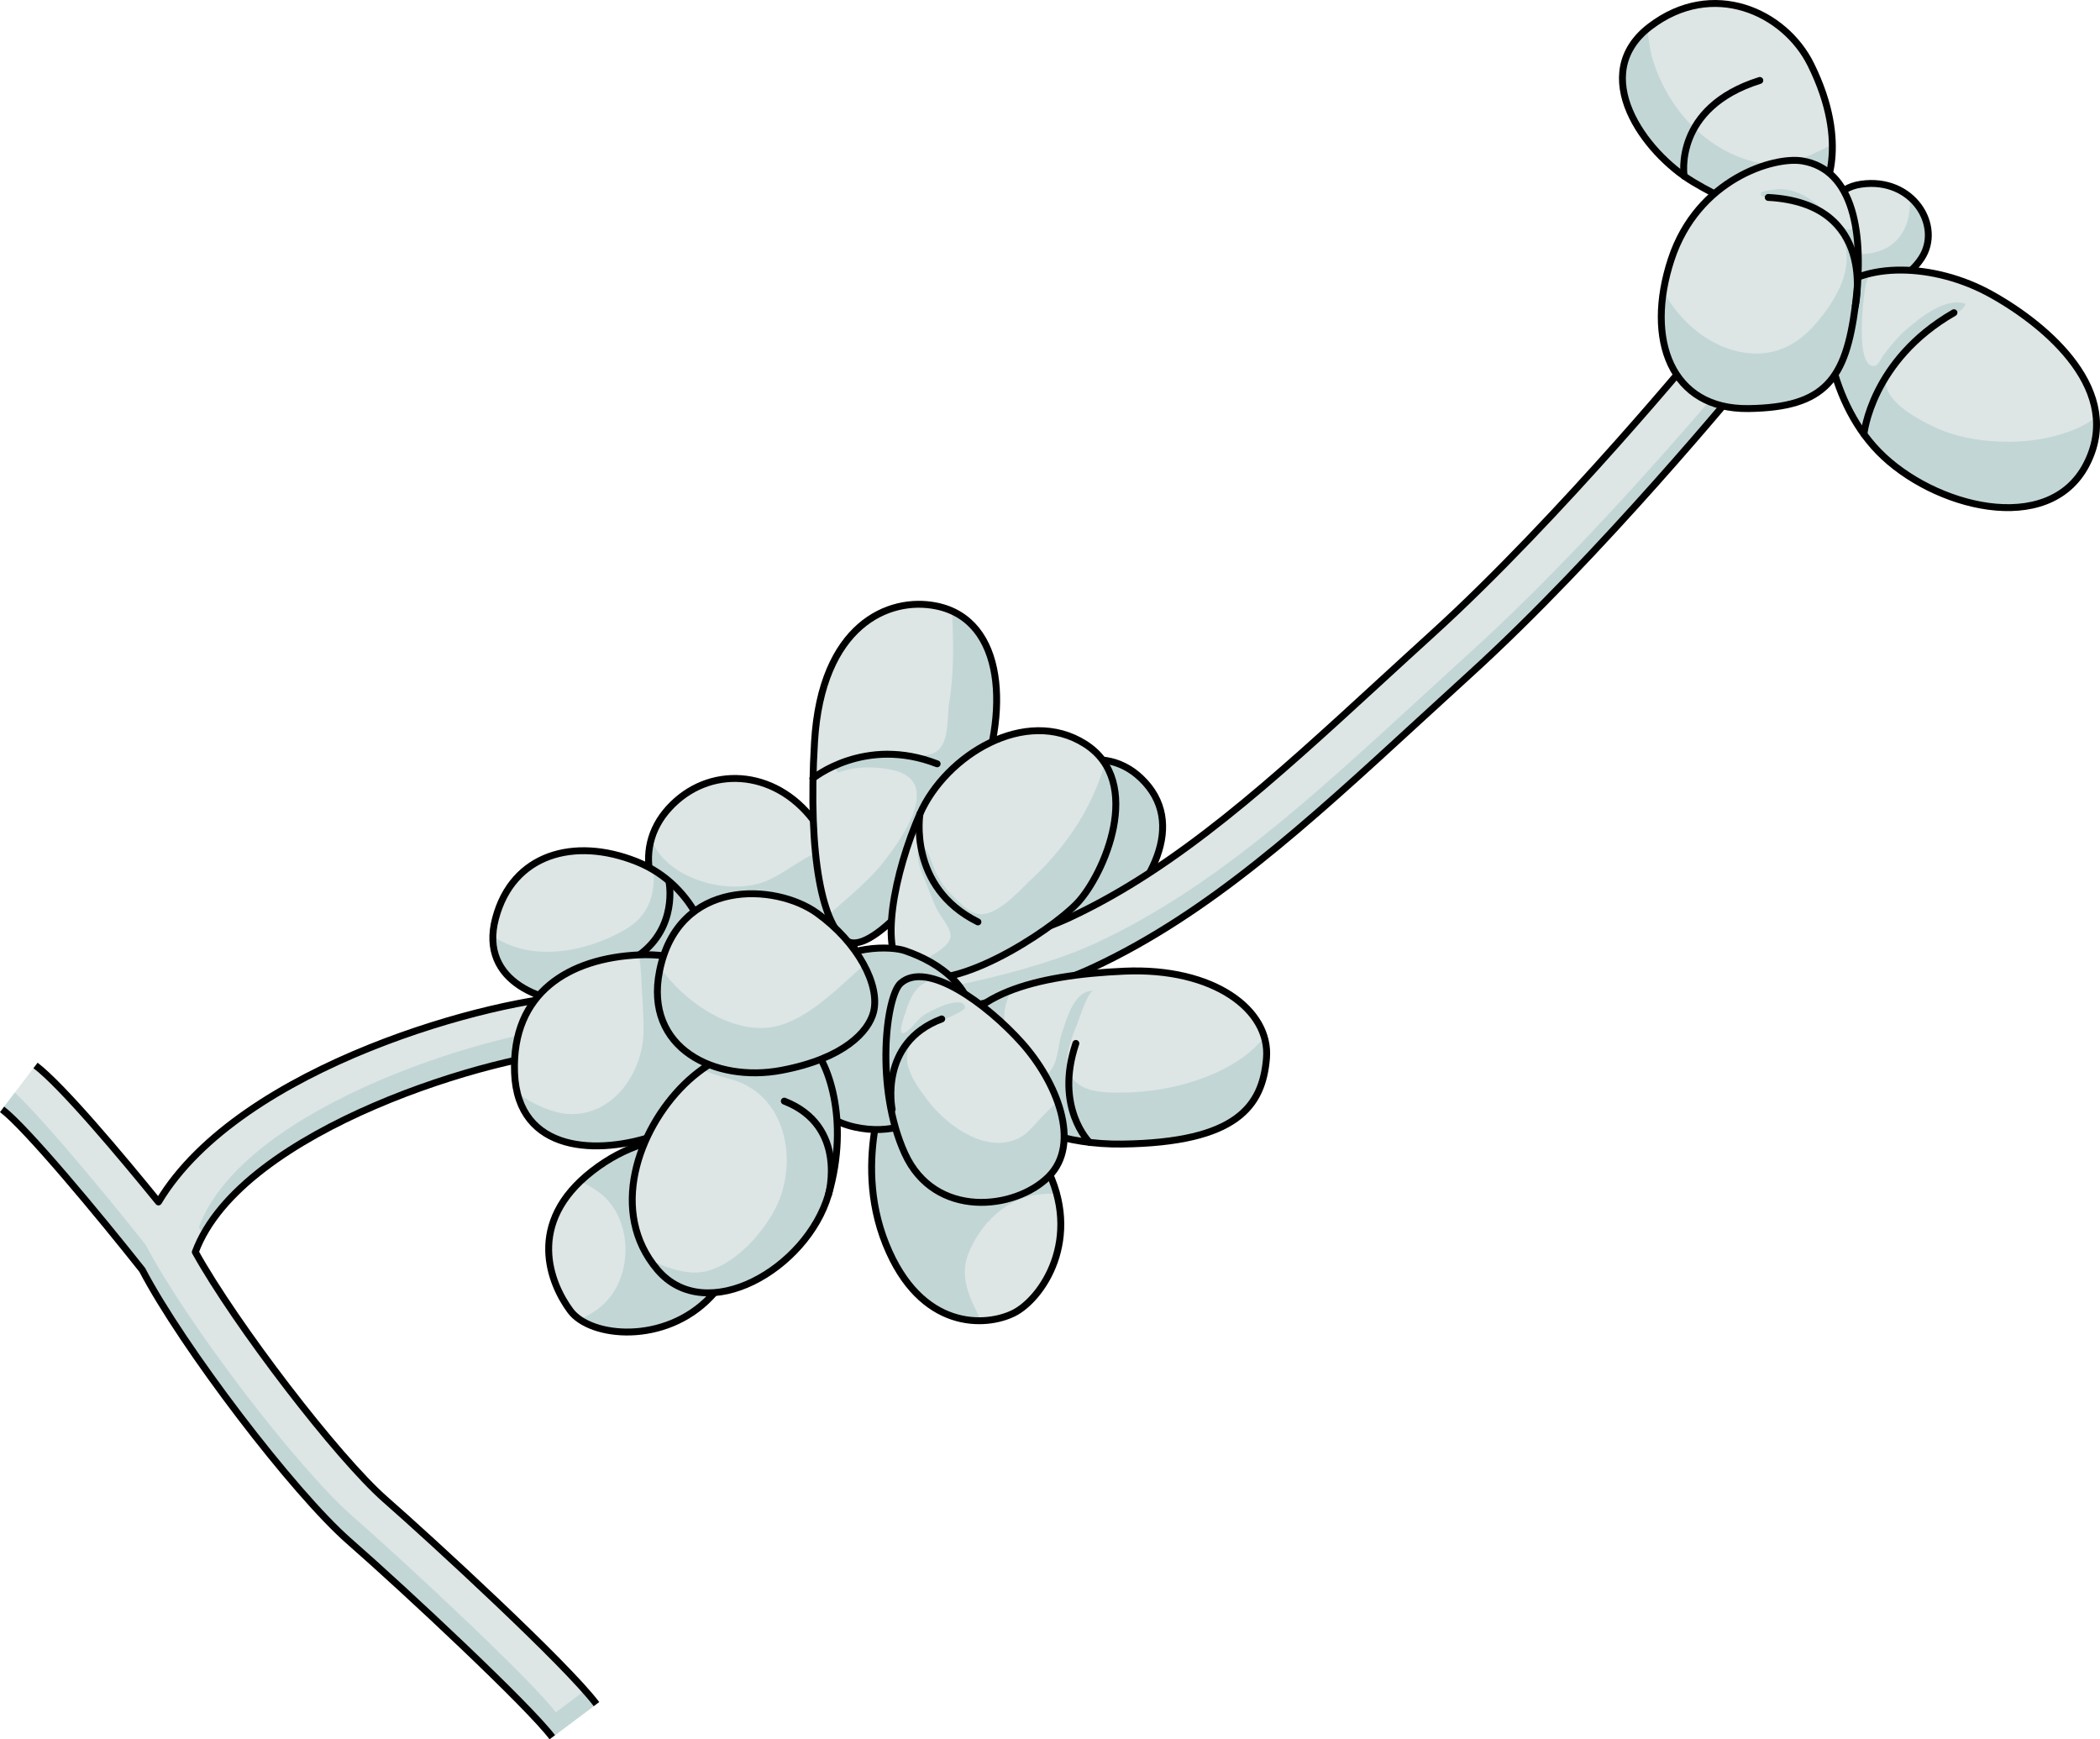 <?xml version="1.0" encoding="utf-8"?>
<!-- Generator: Adobe Illustrator 16.0.0, SVG Export Plug-In . SVG Version: 6.00 Build 0)  -->
<!DOCTYPE svg PUBLIC "-//W3C//DTD SVG 1.1//EN" "http://www.w3.org/Graphics/SVG/1.1/DTD/svg11.dtd">
<svg version="1.1" id="Layer_1" xmlns="http://www.w3.org/2000/svg" xmlns:xlink="http://www.w3.org/1999/xlink" x="0px" y="0px"
	 width="304.285px" height="251.993px" viewBox="0 0 304.285 251.993" enable-background="new 0 0 304.285 251.993"
	 xml:space="preserve">
<g>
	<path fill="#C2D6D6" d="M165.313,112.732c6.853,6.515,1.518,16.028-6.288,22.694s-20.176,9.108-23.119,7.305
		s-1.259-15.172,6.604-23.484C150.374,110.935,159.351,107.063,165.313,112.732z"/>
	<path fill="none" stroke="#000000" stroke-linecap="round" stroke-linejoin="round" stroke-miterlimit="10" d="M165.313,112.732
		c6.853,6.515,1.518,16.028-6.288,22.694s-20.176,9.108-23.119,7.305s-1.259-15.172,6.604-23.484
		C150.374,110.935,159.351,107.063,165.313,112.732z"/>
	<path fill="#DDE5E5" d="M123.309,141.756c1.388-1.166,0.193-15.518-5.464-22.945c-5.657-7.427-15.205-7.989-20.934-1.699
		c-5.451,5.986-3.258,14.828,6.065,20.669C112.3,143.623,119.377,145.057,123.309,141.756z"/>
	<path fill="#C2D6D6" d="M120.256,122.897c-3.574,0.714-6.609,3.961-10.012,5.027c-5.023,1.572-12.549-0.426-15.305-5.127
		c-0.177-0.301-0.353-0.773-0.512-1.336c-1.621,5.419,1.295,11.776,8.549,16.321c6.709,4.203,12.247,6.111,16.295,5.627
		c1.743-1.256,3.303-2.711,4.561-4.332C123.889,135.325,122.836,128.443,120.256,122.897z"/>
	<path fill="none" stroke="#000000" stroke-linecap="round" stroke-linejoin="round" stroke-miterlimit="10" d="M123.309,141.756
		c1.388-1.166,0.193-15.518-5.464-22.945c-5.657-7.427-15.205-7.989-20.934-1.699c-5.451,5.986-3.258,14.828,6.065,20.669
		C112.3,143.623,119.377,145.057,123.309,141.756z"/>
	<path fill="#DDE5E5" d="M264.079,27.917c0,0,4.14-6.746-1.687-18.551c-3.796-7.692-14.258-12.419-23.304-5.52
		s-0.92,18.245,6.286,22.538S259.786,32.976,264.079,27.917z"/>
	<path fill="#C2D6D6" d="M265.5,20.95c-3.887,1.903-7.263,3.781-12.21,2.256c-6.808-2.099-11.819-7.96-13.85-14.673
		c-0.224-0.742-0.583-2.5-0.73-4.374c-8.414,6.924-0.435,17.995,6.665,22.225c7.206,4.293,14.411,6.593,18.704,1.533
		C264.079,27.917,265.576,25.47,265.5,20.95z"/>
	<path fill="#DDE5E5" d="M265.223,38.492c0,0-3.066-10.733,4.446-11.806s11.812,6.096,8.739,10.732S269.516,42.478,265.223,38.492z"
		/>
	<path fill="#C2D6D6" d="M278.408,37.418c1.862-2.811,1.004-6.543-1.626-8.815c-0.018,1.784-0.147,3.542-1.146,5.146
		c-1.992,3.201-5.493,3.247-8.882,3.02c-0.334-0.022-1.104-0.083-1.931-0.207c0.178,1.152,0.398,1.929,0.398,1.929
		C269.516,42.478,275.336,42.055,278.408,37.418z"/>
	<path fill="#DDE5E5" d="M247.2,49.259c-0.209,0.255-21.097,25.716-39.662,42.572c-2.515,2.283-4.973,4.54-7.389,6.758
		c-15.775,14.485-29.399,26.996-45.114,34.33c-16.86,7.867-55.376,11.061-71.387,11.375c-11.372,0.223-48.788,9.945-60.686,29.846
		c-5.246-6.454-13.895-16.794-17.813-19.778l-4.848,6.363c3.514,2.677,13.976,15.263,20.308,23.261
		c5.813,11.126,21.897,32.244,29.982,39.318c8.319,7.279,26.056,23.885,29.434,28.389l6.4-4.799
		c-4.329-5.772-23.87-23.752-30.566-29.611c-6.999-6.123-21.787-25.465-27.562-35.886c6.633-17.929,44.243-28.884,55.506-29.104
		c13.17-0.258,55.146-3.039,74.613-12.125c16.833-7.855,30.879-20.751,47.143-35.685c2.404-2.208,4.852-4.455,7.354-6.728
		c19.001-17.251,39.608-42.368,40.477-43.428L247.2,49.259z"/>
	<g>
		<path fill="#C2D6D6" d="M80.542,248.088c-3.378-4.504-21.114-21.109-29.434-28.39c-8.085-7.073-24.169-28.192-29.982-39.317
			c-5.663-7.152-14.624-17.969-18.97-22.091l-1.854,2.434c3.514,2.677,13.976,15.263,20.308,23.261
			c5.813,11.126,21.897,32.244,29.982,39.318c8.319,7.279,26.056,23.885,29.434,28.389l6.4-4.799
			c-0.416-0.555-0.975-1.225-1.647-1.982L80.542,248.088z"/>
		<path fill="#C2D6D6" d="M213.431,94.15c-2.503,2.273-4.95,4.52-7.354,6.728c-16.264,14.933-30.31,27.83-47.143,35.685
			c-19.467,9.085-61.443,11.867-74.613,12.125c-11.263,0.221-48.873,11.176-55.506,29.104c0.201,0.365,0.417,0.742,0.641,1.127
			c8.977-16.452,43.616-26.416,54.35-26.627c13.17-0.258,55.146-3.039,74.613-12.125c16.833-7.855,30.879-20.751,47.143-35.685
			c2.404-2.208,4.852-4.455,7.354-6.728c19.001-17.251,39.608-42.368,40.477-43.428l-1.474-1.206
			C246.206,59.945,229.266,79.773,213.431,94.15z"/>
	</g>
	<path fill="#DDE5E5" d="M135.661,87.797c-6.934-1.402-16.626,2.808-17.637,19.658s1.22,26.999,4.822,28.945
		s13.825-9.736,18.655-21.419S145.659,89.819,135.661,87.797z"/>
	<path fill="#C2D6D6" d="M137.952,88.536c0.205,4.466,0.321,8.852-0.418,13.31c-0.374,2.255,0.174,6.27-2.37,7.312
		c-2.015,0.825-4.644-0.329-6.71-0.428c-1.177-0.056-9.207,1.112-6.998,3.192c2.348-0.892,5.241-0.921,7.796-0.387
		c7.424,1.553,1.469,9.892-1.033,13.115c-2.11,2.718-4.779,4.904-7.347,7.175c-0.244,0.217-0.514,0.477-0.796,0.747
		c0.774,1.954,1.711,3.256,2.771,3.828c3.603,1.946,13.825-9.736,18.655-21.419C145.932,104.267,145.727,92.049,137.952,88.536z"/>
	<path fill="#DDE5E5" d="M129.124,155.434c0,0-5.819,12.227-0.763,24.807c5.057,12.582,14.492,12.02,18.536,9.998
		c4.044-2.022,10.119-10.779,4.61-21.341S133.367,151.184,129.124,155.434z"/>
	<path fill="#C2D6D6" d="M152.306,172.962l0.768-0.134c-0.354-1.274-0.865-2.588-1.565-3.931
		c-5.509-10.562-18.141-17.714-22.384-13.464c0,0-5.819,12.227-0.763,24.807c3.566,8.873,9.309,11.205,13.804,11.102
		c-1.608-3.231-3.334-6.336-1.705-10.077C142.592,176.372,146.859,172.817,152.306,172.962z"/>
	<path fill="#DDE5E5" d="M102.719,139.243c0.691-1.313-1.507-10.855-10.51-14.428s-17.934-1.099-20.407,8.245
		s7.282,12.641,13.878,12.229S99.971,144.463,102.719,139.243z"/>
	<path fill="#C2D6D6" d="M94.701,126.069c0,0.006,0.002,0.014,0.002,0.019c0.248,3.77-0.818,6.688-4.209,8.645
		c-5.54,3.198-13.465,4.743-19.078,0.887c-0.213,7.39,8.311,10.042,14.264,9.669c6.596-0.412,14.291-0.824,17.039-6.045
		C103.341,138.061,101.606,130.233,94.701,126.069z"/>
	<path fill="none" stroke="#000000" stroke-linecap="round" stroke-linejoin="round" stroke-miterlimit="10" d="M96.955,127.873
		c0,0,1.254,6.415-4.311,10.47"/>
	<path fill="none" stroke="#000000" stroke-linecap="round" stroke-linejoin="round" stroke-miterlimit="10" d="M264.079,27.917
		c0,0,4.14-6.746-1.687-18.551c-3.796-7.692-14.258-12.419-23.304-5.52s-0.92,18.245,6.286,22.538S259.786,32.976,264.079,27.917z"
		/>
	<path fill="none" stroke="#000000" stroke-linecap="round" stroke-linejoin="round" stroke-miterlimit="10" d="M265.223,38.492
		c0,0-3.066-10.733,4.446-11.806s11.812,6.096,8.739,10.732S269.516,42.478,265.223,38.492z"/>
	<path fill="none" stroke="#000000" stroke-linejoin="round" stroke-miterlimit="10" d="M86.427,246.893
		c-4.329-5.772-23.87-23.752-30.566-29.611c-6.999-6.123-21.787-25.465-27.562-35.886c6.633-17.929,44.243-28.884,55.506-29.104
		c13.17-0.258,55.146-3.039,74.613-12.125c16.833-7.855,30.879-20.751,47.143-35.685c2.404-2.208,4.852-4.455,7.354-6.728
		c19.001-17.251,39.608-42.368,40.477-43.428l-6.191-5.066c-0.209,0.255-21.097,25.716-39.662,42.572
		c-2.515,2.283-4.973,4.54-7.389,6.758c-15.775,14.485-29.399,26.996-45.114,34.33c-16.86,7.867-55.376,11.061-71.387,11.375
		c-11.372,0.223-48.788,9.945-60.686,29.846c-5.246-6.454-13.895-16.794-17.813-19.778"/>
	<path fill="none" stroke="#000000" stroke-linejoin="round" stroke-miterlimit="10" d="M0.303,160.724
		c3.514,2.677,13.976,15.263,20.308,23.261c5.813,11.126,21.897,32.244,29.982,39.318c8.319,7.279,26.056,23.885,29.434,28.389"/>
	<path fill="none" stroke="#000000" stroke-linecap="round" stroke-linejoin="round" stroke-miterlimit="10" d="M135.661,87.797
		c-6.934-1.402-16.626,2.808-17.637,19.658s1.22,26.999,4.822,28.945s13.825-9.736,18.655-21.419S145.659,89.819,135.661,87.797z"/>
	<path fill="#DDE5E5" d="M137.68,152.497c-0.495,2.652,8.313,13.48,24.938,13.256c16.625-0.226,20.332-5.504,20.894-12.469
		s-7.639-13.143-20.557-12.582C150.036,141.264,139.252,144.072,137.68,152.497z"/>
	<path fill="#C2D6D6" d="M183.511,153.284c0.081-1.004-0.04-1.988-0.312-2.941c-0.533,0.563-1.036,1.105-1.495,1.529
		c-2.034,1.881-4.505,3.224-7.093,4.208c-3.938,1.497-8.049,2.211-12.256,2.22c-2.439,0.005-5.981-0.031-7.256-2.58
		c-1.105-2.21,0.09-5.114,0.936-7.244c0.242-0.609,1.627-4.947,2.393-4.91c-2.788-0.137-3.853,4.054-4.548,6.041
		c-0.573,1.638-0.511,3.787-1.48,5.26c-0.841,1.279-1.009,0.999-2.143-0.064c-0.872-0.818-1.655-1.719-2.483-2.58
		c-1.426-1.484-2.558-3.639-2.215-5.777c0.141-0.878,0.469-2.141,1.093-3.008c-4.819,1.816-8.152,4.672-8.972,9.061
		c-0.495,2.652,8.313,13.48,24.938,13.256C179.242,165.527,182.949,160.249,183.511,153.284z"/>
	<path fill="none" stroke="#000000" stroke-linecap="round" stroke-linejoin="round" stroke-miterlimit="10" d="M137.68,152.497
		c-0.495,2.652,8.313,13.48,24.938,13.256c16.625-0.226,20.332-5.504,20.894-12.469s-7.639-13.143-20.557-12.582
		C150.036,141.264,139.252,144.072,137.68,152.497z"/>
	<path fill="none" stroke="#000000" stroke-linecap="round" stroke-linejoin="round" stroke-miterlimit="10" d="M129.124,155.434
		c0,0-5.819,12.227-0.763,24.807c5.057,12.582,14.492,12.02,18.536,9.998c4.044-2.022,10.119-10.779,4.61-21.341
		S133.367,151.184,129.124,155.434z"/>
	<path fill="none" stroke="#000000" stroke-linecap="round" stroke-linejoin="round" stroke-miterlimit="10" d="M102.719,139.243
		c0.691-1.313-1.507-10.855-10.51-14.428s-17.934-1.099-20.407,8.245s7.282,12.641,13.878,12.229S99.971,144.463,102.719,139.243z"
		/>
	<path fill="#DDE5E5" d="M265.351,42.635c-1.705,1.823-0.92,14.872,6.899,22.844s24.53,12.419,30.05,1.84
		s-5.521-20.084-13.799-24.684S269.797,37.882,265.351,42.635z"/>
	<path fill="#C2D6D6" d="M302.3,67.319c1.228-2.354,1.633-4.654,1.434-6.859c-3.478,2.592-8.548,3.514-12.49,3.541
		c-3.916,0.026-7.874-0.592-11.408-2.346c-2.595-1.287-7.983-4.192-6.252-7.743c0.71-1.455,2.032-2.977,3.163-4.108
		c1.184-1.185,2.731-2.13,4.135-3.042c1.071-0.696,3.638-1.502,3.895-2.744c-2.873-1.011-6.62,2.035-8.646,3.809
		c-1.228,1.074-2.256,2.349-3.226,3.645c-0.266,0.355-0.751,1.434-1.184,1.528c-3.072,0.668-1.688-10.556-1.36-11.807
		c0.117-0.447,0.297-0.992,0.535-1.554c-2.253,0.548-4.182,1.539-5.544,2.996c-1.705,1.823-0.92,14.872,6.899,22.844
		S296.78,77.898,302.3,67.319z"/>
	<path fill="none" stroke="#000000" stroke-linecap="round" stroke-linejoin="round" stroke-miterlimit="10" d="M265.351,42.635
		c-1.705,1.823-0.92,14.872,6.899,22.844s24.53,12.419,30.05,1.84s-5.521-20.084-13.799-24.684S269.797,37.882,265.351,42.635z"/>
	<path fill="#DDE5E5" d="M261.166,23.317c-4.127-0.688-15.178,2.606-19.011,14.259s0.001,21.771,11.192,21.618
		s14.104-4.292,15.484-14.872S268.524,24.543,261.166,23.317z"/>
	<path fill="#C2D6D6" d="M253.348,59.193c11.191-0.153,14.104-4.292,15.484-14.872c0.545-4.174,0.827-8.719-0.259-12.834
		c-0.061,0.346-0.188,0.685-0.182,1.038c0.006,0.296,0.134,0.55-0.211,0.701c-0.524,0.23-1.271-0.389-1.618-0.724
		c-0.495-0.479-0.806-1.11-1.344-1.556c-0.397-0.33-0.909-0.462-1.307-0.771c-0.309-0.24-0.57-0.544-0.892-0.782
		c-0.749-0.556-1.548-1.054-2.409-1.417c-0.84-0.353-1.735-0.568-2.646-0.584c-0.268-0.005-2.851,0.259-2.792,0.549
		c0.009,0.043,0.009,0.358,0,0.404c3.189,1.47,6.612,0.993,9.411,3.493c1.129,1.009,2.51,2.444,2.847,3.983
		c0.848,3.883-1.694,7.909-4.018,10.716c-2.885,3.486-6.412,5.311-10.999,4.502c-4.867-0.857-9.08-4.548-11.391-8.834
		C239.502,51.781,243.674,59.326,253.348,59.193z"/>
	<path fill="none" stroke="#000000" stroke-linecap="round" stroke-linejoin="round" stroke-miterlimit="10" d="M261.166,23.317
		c-4.127-0.688-15.178,2.606-19.011,14.259s0.001,21.771,11.192,21.618s14.104-4.292,15.484-14.872S268.524,24.543,261.166,23.317z"
		/>
	<path fill="#DDE5E5" d="M131.173,140.807c-3.969-2.697-1.577-14.481,2.13-22.906s15.277-15.614,23.927-10.11
		s2.696,18.984-1.123,23.028S137.137,144.86,131.173,140.807z"/>
	<path fill="#C2D6D6" d="M156.84,118.229c-1.994,3.475-4.588,6.559-7.517,9.282c-1.905,1.771-5.459,6.062-8.417,4.653
		c-0.701-0.333-1.308-0.906-1.866-1.406c-1.931-1.721-3.069-3.176-3.942-5.606c-0.179-0.498-0.813-2.49-1.52-2.439
		c-1.204,0.085-0.267,3.114-0.027,3.667c0.74,1.705,1.337,3.469,2.109,5.16c0.543,1.186,2.343,3.105,2.047,4.326
		c-0.293,1.213-2.169,2.256-3.139,2.827c-0.345,0.203-3.446,2.059-3.68,1.856c0.097,0.084,0.18,0.187,0.284,0.258
		c5.964,4.053,21.114-5.944,24.934-9.988c3.262-3.453,8.071-13.784,4.022-20.157C159.295,113.253,158.262,115.75,156.84,118.229z"/>
	<path fill="none" stroke="#000000" stroke-linecap="round" stroke-linejoin="round" stroke-miterlimit="10" d="M131.173,140.807
		c-3.969-2.697-1.577-14.481,2.13-22.906s15.277-15.614,23.927-10.11s2.696,18.984-1.123,23.028S137.137,144.86,131.173,140.807z"/>
	<path fill="#C2D6D6" d="M131.098,137.731c-1.745-0.596-8.543-1.142-14.367,3.776s-3.378,19.445,7.105,21.781
		s17.39-7.054,17.443-13.604S136.317,139.51,131.098,137.731z"/>
	<path fill="none" stroke="#000000" stroke-linecap="round" stroke-linejoin="round" stroke-miterlimit="10" d="M131.098,137.731
		c-1.745-0.596-8.543-1.142-14.367,3.776s-3.378,19.445,7.105,21.781s17.39-7.054,17.443-13.604S136.317,139.51,131.098,137.731z"/>
	<path fill="#DDE5E5" d="M130.492,142.459c-2.112,1.896-3.731,15.092,0.605,24.64s16.018,8.2,20.848,3.37s1.125-13.814-3.93-19.432
		S134.275,139.063,130.492,142.459z"/>
	<path fill="#C2D6D6" d="M131.098,167.099c4.337,9.548,16.018,8.2,20.848,3.37c2.717-2.717,2.733-6.749,1.327-10.757
		c-1.936,1.322-3.78,4.062-5.132,4.892c-4.807,2.953-10.8-1.379-13.655-5.086c-2.601-3.377-5.003-7.046-0.697-10.338
		c0.788-0.602,6.137-2.602,6.041-3.219c-0.314-2.021-5.395,0.661-6.079,1.183c-0.777,0.593-1.291,1.374-1.995,2.003
		c-1.854,1.656-1.09-0.844-0.776-1.799c0.601-1.833,1.237-4.171,3.194-5.036l-0.385-0.77c-1.289-0.126-2.424,0.134-3.296,0.917
		C128.38,144.356,126.761,157.551,131.098,167.099z"/>
	<path fill="none" stroke="#000000" stroke-linecap="round" stroke-linejoin="round" stroke-miterlimit="10" d="M130.492,142.459
		c-2.112,1.896-3.731,15.092,0.605,24.64s16.018,8.2,20.848,3.37s1.125-13.814-3.93-19.432S134.275,139.063,130.492,142.459z"/>
	<g>
		<path fill="#DDE5E5" d="M109.78,146.543c-0.36-1.997-7.025-8.65-17.136-8.201s-18.535,5.427-18.086,17.092
			s12.181,12.002,20.693,8.969S110.783,152.102,109.78,146.543z"/>
		<path fill="#C2D6D6" d="M95.252,164.403c8.513-3.033,15.531-12.301,14.528-17.859c-0.36-1.997-7.025-8.65-17.136-8.201
			c-0.006,0-0.012,0.001-0.019,0.002c0.061,0.993,0.234,2.026,0.269,2.84c0.115,2.732,0.38,5.453,0.359,8.189
			c-0.046,5.939-4.392,12.438-10.959,12.014c-2.148-0.139-5.062-1.301-7.35-3.082C77.093,167.129,87.504,167.165,95.252,164.403z"/>
		<path fill="none" stroke="#000000" stroke-linecap="round" stroke-linejoin="round" stroke-miterlimit="10" d="M109.78,146.543
			c-0.36-1.997-7.025-8.65-17.136-8.201s-18.535,5.427-18.086,17.092s12.181,12.002,20.693,8.969S110.783,152.102,109.78,146.543z"
			/>
		<path fill="#DDE5E5" d="M106.473,166.537c-1.126-1.429-11.021-4.382-20.681,3.146c-9.66,7.525-6.064,16.287-3.145,20.219
			s13.703,4.943,20.331-2.021S110.191,171.254,106.473,166.537z"/>
		<path fill="#C2D6D6" d="M106.473,166.537c-1.126-1.429-11.021-4.382-20.681,3.146c-0.64,0.498-1.217,1.001-1.743,1.508
			c0.891,0.344,1.751,0.826,2.658,1.484c4.933,3.574,5.191,11.866,0.922,16.111c-0.92,0.915-2.207,1.762-3.621,2.381
			c4.069,2.791,13.13,2.85,18.971-3.287C109.606,180.915,110.191,171.254,106.473,166.537z"/>
		<path fill="none" stroke="#000000" stroke-linecap="round" stroke-linejoin="round" stroke-miterlimit="10" d="M106.473,166.537
			c-1.126-1.429-11.021-4.382-20.681,3.146c-9.66,7.525-6.064,16.287-3.145,20.219s13.703,4.943,20.331-2.021
			S110.191,171.254,106.473,166.537z"/>
		<path fill="#DDE5E5" d="M117.127,151.036c-1.601-1.344-11.234-0.561-17.974,6.066s-10.948,18.535-3.901,26.848
			s21.649-0.113,24.795-10.896S119.936,153.395,117.127,151.036z"/>
		<path fill="#C2D6D6" d="M120.047,173.053c3.146-10.783-0.111-19.658-2.92-22.018c-1.402-1.178-8.975-0.721-15.361,3.87
			c1.524,0.872,3.84,1.259,5.326,1.849c7.09,2.809,8.52,12.061,5.219,18.413c-2.052,3.949-6.661,8.999-11.357,9.202
			c-1.825,0.078-4.475-0.641-6.811-1.9c0.334,0.504,0.701,0.998,1.109,1.48C102.299,192.262,116.901,183.836,120.047,173.053z"/>
		<path fill="none" stroke="#000000" stroke-linecap="round" stroke-linejoin="round" stroke-miterlimit="10" d="M117.127,151.036
			c-1.601-1.344-11.234-0.561-17.974,6.066s-10.948,18.535-3.901,26.848s21.649-0.113,24.795-10.896
			S119.936,153.395,117.127,151.036z"/>
	</g>
	<path fill="#DDE5E5" d="M126.565,146.656c1.012-3.9-2.245-10.11-8.199-14.378c-5.954-4.27-20.09-5.149-22.804,8.424
		c-2.246,11.233,8.1,16.169,17.648,14.371C122.37,153.349,125.852,149.409,126.565,146.656z"/>
	<path fill="#C2D6D6" d="M111.433,148.871c-5.944,0.688-12.5-3.98-15.751-8.677c-0.039,0.17-0.084,0.333-0.119,0.508
		c-2.246,11.233,8.1,16.169,17.648,14.371c9.159-1.724,12.641-5.664,13.354-8.417c0.492-1.896-0.032-4.339-1.378-6.838
		c-0.248,0.214-0.474,0.419-0.668,0.593C120.989,143.574,116.326,148.303,111.433,148.871z"/>
	<path fill="none" stroke="#000000" stroke-linecap="round" stroke-linejoin="round" stroke-miterlimit="10" d="M126.565,146.656
		c1.012-3.9-2.245-10.11-8.199-14.378c-5.954-4.27-20.09-5.149-22.804,8.424c-2.246,11.233,8.1,16.169,17.648,14.371
		C122.37,153.349,125.852,149.409,126.565,146.656z"/>
	<path fill="none" stroke="#000000" stroke-linecap="round" stroke-linejoin="round" stroke-miterlimit="10" d="M244.027,25.505
		c0,0-1.639-9.896,10.965-13.85"/>
	<path fill="none" stroke="#000000" stroke-linecap="round" stroke-linejoin="round" stroke-miterlimit="10" d="M117.78,112.783
		c0,0,7.509-6.198,18.009-2.121"/>
	<path fill="none" stroke="#000000" stroke-linecap="round" stroke-linejoin="round" stroke-miterlimit="10" d="M133.303,117.901
		c0,0-1.801,10.611,8.397,15.668"/>
	<path fill="none" stroke="#000000" stroke-linecap="round" stroke-linejoin="round" stroke-miterlimit="10" d="M120.047,173.053
		c0,0,2.84-9.91-6.402-13.52"/>
	<path fill="none" stroke="#000000" stroke-linecap="round" stroke-linejoin="round" stroke-miterlimit="10" d="M129.271,160.724
		c0,0-2.014-9.646,7.182-13.099"/>
	<path fill="none" stroke="#000000" stroke-linecap="round" stroke-linejoin="round" stroke-miterlimit="10" d="M157.859,165.504
		c0,0-5.105-5.03-1.971-14.33"/>
	<path fill="none" stroke="#000000" stroke-linecap="round" stroke-linejoin="round" stroke-miterlimit="10" d="M270.08,62.904
		c0,0,1.033-10.698,13.044-17.599"/>
	<path fill="none" stroke="#000000" stroke-linecap="round" stroke-linejoin="round" stroke-miterlimit="10" d="M268.832,44.322
		c0,0,3.346-14.878-12.618-15.718"/>
</g>
</svg>
